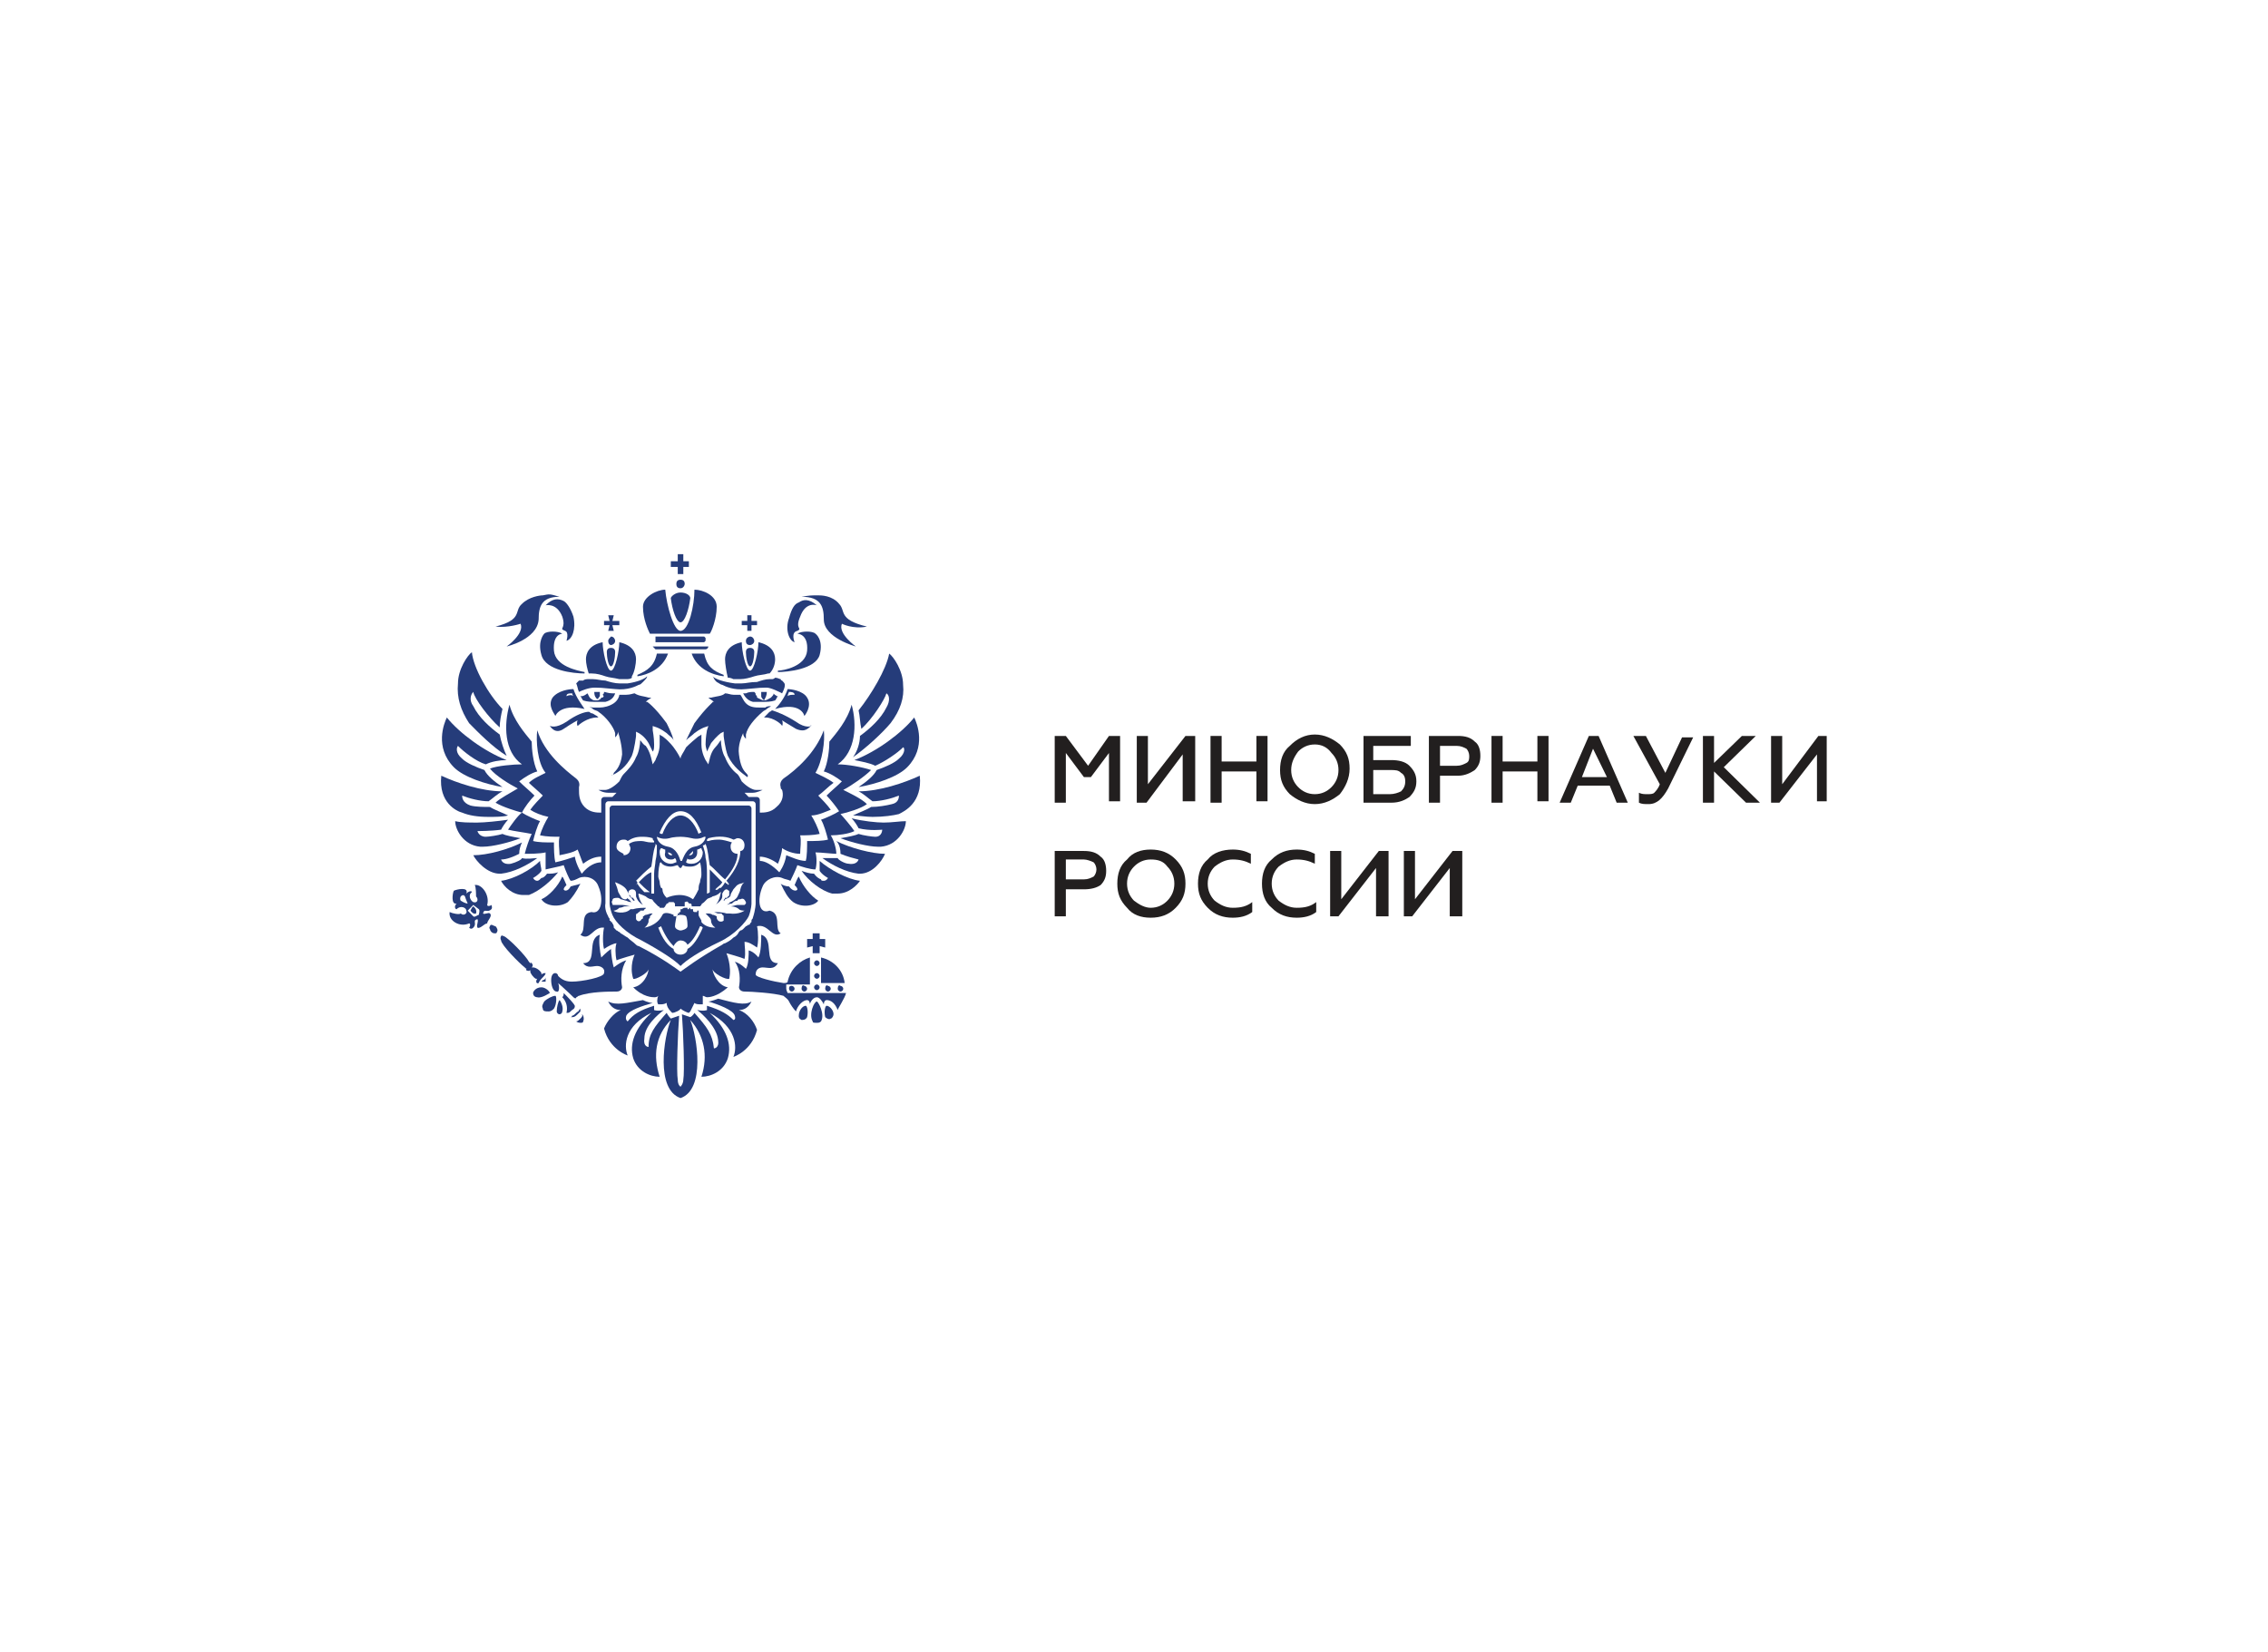 <svg width="221" height="161" viewBox="0 0 221 161" fill="none" xmlns="http://www.w3.org/2000/svg">
<rect width="221" height="161" fill="white"/>
<g clip-path="url(#clip0)">
<path d="M103.859 78.217H102.774V71.713H103.859L106.027 74.619L108.06 71.713H109.145V78.078H108.06V73.374L106.298 75.726H105.621L103.859 73.374V78.217Z" fill="#221F1F"/>
<path d="M111.72 78.217H110.771V71.713H111.855V76.418L115.515 71.713H116.464V78.078H115.244V73.512L111.72 78.217Z" fill="#221F1F"/>
<path d="M119.039 78.217H117.955V71.713H119.039V74.204H122.428V71.713H123.512V78.078H122.428V75.172H119.039V78.217Z" fill="#221F1F"/>
<path d="M130.56 77.386C129.883 77.94 129.069 78.355 128.12 78.355C127.172 78.355 126.358 77.94 125.681 77.386C125.003 76.694 124.732 76.002 124.732 75.034C124.732 74.065 125.003 73.235 125.681 72.681C126.358 71.989 127.172 71.574 128.12 71.574C129.069 71.574 129.883 71.989 130.56 72.543C131.238 73.235 131.509 73.927 131.509 74.895C131.509 75.864 131.102 76.694 130.56 77.386ZM126.494 76.694C126.901 77.109 127.443 77.386 128.12 77.386C128.798 77.386 129.34 77.109 129.747 76.694C130.154 76.279 130.425 75.726 130.425 75.034C130.425 74.342 130.154 73.788 129.747 73.373C129.34 72.82 128.798 72.543 128.12 72.543C127.443 72.543 126.901 72.82 126.494 73.235C126.087 73.788 125.816 74.342 125.816 75.034C125.816 75.726 126.087 76.279 126.494 76.694Z" fill="#221F1F"/>
<path d="M135.575 78.217H132.865V71.713H137.473V72.682H133.813V74.065H135.575C136.253 74.065 136.931 74.204 137.337 74.619C137.744 75.034 138.015 75.449 138.015 76.141C138.015 76.833 137.744 77.248 137.337 77.663C136.931 77.94 136.389 78.217 135.575 78.217ZM133.813 75.034V77.386H135.44C135.846 77.386 136.253 77.248 136.524 77.11C136.795 76.833 136.931 76.556 136.931 76.141C136.931 75.726 136.795 75.449 136.524 75.311C136.253 75.034 135.982 75.034 135.44 75.034H133.813Z" fill="#221F1F"/>
<path d="M140.319 78.217H139.235V71.713H142.081C142.759 71.713 143.301 71.851 143.708 72.266C144.115 72.543 144.25 73.097 144.25 73.65C144.25 74.204 144.115 74.619 143.708 75.034C143.301 75.311 142.759 75.588 142.081 75.588H140.319V78.217ZM140.319 72.682V74.619H141.946C142.353 74.619 142.624 74.481 142.895 74.342C143.166 74.204 143.166 73.927 143.166 73.65C143.166 73.374 143.03 73.097 142.895 72.958C142.624 72.82 142.353 72.682 141.946 72.682H140.319Z" fill="#221F1F"/>
<path d="M146.419 78.217H145.335V71.713H146.419V74.204H149.808V71.713H150.892V78.078H149.808V75.172H146.419V78.217Z" fill="#221F1F"/>
<path d="M153.06 78.217H151.976L154.822 71.713H155.771L158.618 78.217H157.533L156.856 76.556H153.738L153.06 78.217ZM155.229 72.958L154.145 75.726H156.585L155.229 72.958Z" fill="#221F1F"/>
<path d="M160.651 78.355C160.244 78.355 159.973 78.355 159.702 78.217V77.248C159.973 77.386 160.244 77.386 160.515 77.386C160.786 77.386 161.057 77.386 161.193 77.248C161.328 77.11 161.599 76.833 161.735 76.418L159.16 71.713H160.38L162.277 75.311L163.904 71.851H164.988L162.548 76.833C162.006 77.802 161.464 78.355 160.651 78.355Z" fill="#221F1F"/>
<path d="M167.021 78.217H165.937V71.713H167.021V74.342L169.732 71.713H171.087L167.97 74.757L171.494 78.217H170.139L167.021 75.172V78.217Z" fill="#221F1F"/>
<path d="M173.392 78.217H172.578V71.713H173.663V76.418L177.187 71.713H178.136V78.078H177.051V73.512L173.392 78.217Z" fill="#221F1F"/>
<path d="M103.859 89.287H102.774V82.922H105.621C106.298 82.922 106.84 83.06 107.247 83.475C107.654 83.752 107.789 84.306 107.789 84.859C107.789 85.413 107.654 85.828 107.247 86.243C106.84 86.52 106.298 86.658 105.621 86.658H103.859V89.287ZM103.859 83.752V85.689H105.621C106.027 85.689 106.298 85.551 106.569 85.413C106.705 85.274 106.84 84.998 106.84 84.721C106.84 84.444 106.705 84.167 106.569 84.029C106.298 83.891 105.892 83.752 105.621 83.752H103.859Z" fill="#221F1F"/>
<path d="M114.567 88.457C113.889 89.149 113.076 89.425 112.127 89.425C111.178 89.425 110.365 89.149 109.823 88.457C109.145 87.765 108.874 87.073 108.874 86.104C108.874 85.136 109.145 84.305 109.823 83.752C110.365 83.06 111.178 82.783 112.127 82.783C113.076 82.783 113.889 83.06 114.567 83.752C115.244 84.444 115.515 85.136 115.515 86.104C115.515 87.073 115.244 87.765 114.567 88.457ZM110.5 87.765C111.042 88.18 111.585 88.457 112.127 88.457C112.804 88.457 113.347 88.18 113.753 87.765C114.16 87.35 114.431 86.796 114.431 86.104C114.431 85.412 114.16 84.859 113.753 84.444C113.347 83.89 112.804 83.752 112.127 83.752C111.449 83.752 110.907 84.029 110.5 84.444C110.094 84.859 109.823 85.412 109.823 86.104C109.823 86.796 110.094 87.35 110.5 87.765Z" fill="#221F1F"/>
<path d="M120.124 89.425C119.175 89.425 118.362 89.149 117.684 88.457C117.006 87.765 116.735 87.073 116.735 86.104C116.735 85.136 117.006 84.305 117.684 83.752C118.226 83.06 119.175 82.783 120.124 82.783C120.801 82.783 121.344 82.922 121.886 83.198V84.167C121.344 83.89 120.801 83.752 120.124 83.752C119.446 83.752 118.904 84.029 118.362 84.444C117.955 84.859 117.684 85.412 117.684 86.104C117.684 86.796 117.955 87.35 118.362 87.765C118.904 88.18 119.446 88.457 120.124 88.457C120.937 88.457 121.479 88.319 122.021 87.903V88.872C121.479 89.287 120.801 89.425 120.124 89.425Z" fill="#221F1F"/>
<path d="M126.358 89.425C125.409 89.425 124.596 89.149 123.919 88.457C123.241 87.903 122.97 87.073 122.97 86.104C122.97 85.136 123.241 84.305 123.919 83.752C124.596 83.06 125.409 82.783 126.358 82.783C127.036 82.783 127.578 82.922 128.12 83.198V84.167C127.578 83.89 127.036 83.752 126.358 83.752C125.681 83.752 125.138 84.029 124.596 84.444C124.19 84.859 123.919 85.412 123.919 86.104C123.919 86.796 124.19 87.35 124.596 87.765C125.138 88.18 125.681 88.457 126.358 88.457C127.172 88.457 127.714 88.319 128.256 87.903V88.872C127.714 89.287 127.036 89.425 126.358 89.425Z" fill="#221F1F"/>
<path d="M130.425 89.287H129.612V82.922H130.696V87.627L134.356 82.922H135.304V89.287H134.084V84.582L130.425 89.287Z" fill="#221F1F"/>
<path d="M137.609 89.287H136.795V82.922H137.88V87.627L141.539 82.922H142.488V89.287H141.268V84.582L137.609 89.287Z" fill="#221F1F"/>
<path d="M79.596 93.577C79.461 93.577 79.325 93.716 79.325 93.854C79.325 93.992 79.461 94.131 79.596 94.131C79.732 94.131 79.867 93.992 79.867 93.854C79.867 93.716 79.732 93.577 79.596 93.577Z" fill="#253C7A"/>
<path d="M80.41 96.345C80.41 96.483 80.545 96.621 80.681 96.621C80.816 96.621 80.952 96.483 80.952 96.345C80.952 96.206 80.816 96.068 80.681 96.068C80.545 95.93 80.41 96.068 80.41 96.345Z" fill="#253C7A"/>
<path d="M79.596 95.93C79.461 95.93 79.325 96.068 79.325 96.206C79.325 96.345 79.461 96.483 79.596 96.483C79.732 96.483 79.867 96.345 79.867 96.206C79.867 96.068 79.732 95.93 79.596 95.93Z" fill="#253C7A"/>
<path d="M81.63 96.345C81.63 96.483 81.765 96.621 81.901 96.621C82.036 96.621 82.172 96.483 82.172 96.345C82.172 96.206 82.036 96.068 81.901 96.068C81.765 95.93 81.63 96.068 81.63 96.345Z" fill="#253C7A"/>
<path d="M79.19 90.948V91.502H78.648V92.332L79.19 92.194V92.886H79.868V92.194L80.41 92.332V91.502H79.868V90.948H79.19Z" fill="#253C7A"/>
<path d="M80.003 93.3V95.791H82.307C82.172 94.545 81.223 93.577 80.003 93.3Z" fill="#253C7A"/>
<path d="M79.596 94.822C79.461 94.822 79.325 94.961 79.325 95.099C79.325 95.237 79.461 95.376 79.596 95.376C79.732 95.376 79.867 95.237 79.867 95.099C79.867 94.961 79.732 94.822 79.596 94.822Z" fill="#253C7A"/>
<path d="M80.545 98.005C80.41 98.005 80.274 98.558 80.41 99.112C80.545 99.25 80.816 99.389 80.952 99.25C81.087 99.25 81.223 98.974 81.223 98.835C81.223 98.42 80.816 98.005 80.545 98.005Z" fill="#253C7A"/>
<path d="M78.512 98.005C78.241 98.005 77.835 98.42 77.835 98.974C77.835 99.112 77.835 99.25 78.106 99.389C78.241 99.389 78.512 99.389 78.648 99.112C78.783 98.558 78.648 98.005 78.512 98.005Z" fill="#253C7A"/>
<path d="M79.596 97.59C79.325 97.59 78.783 98.835 79.19 99.527C79.19 99.666 79.325 99.666 79.596 99.666C79.732 99.666 79.867 99.666 80.003 99.527C80.41 98.835 79.732 97.59 79.596 97.59Z" fill="#253C7A"/>
<path d="M76.615 96.344C76.615 96.068 76.615 95.929 76.615 95.929H78.919V95.653V93.854V93.3C77.97 93.577 77.021 94.407 76.75 95.653C76.75 95.791 76.479 95.791 76.344 95.791C75.395 95.653 73.633 95.237 73.633 94.961C73.633 94.407 74.039 94.269 74.311 94.269C74.853 94.269 75.395 94.546 75.801 93.854C74.311 93.854 75.53 91.501 74.175 91.086C74.175 91.639 74.175 92.746 73.904 93.3C73.904 93.3 73.497 92.746 72.955 92.608C72.955 93.023 72.955 93.992 72.684 94.407C72.684 94.407 72.142 93.854 71.6 93.715C72.142 94.407 72.142 95.514 72.006 96.206C72.006 96.344 72.142 96.621 72.548 96.621C73.226 96.621 75.395 96.76 76.344 97.036C76.479 97.175 76.75 97.313 76.886 97.59C77.021 97.867 77.292 98.282 77.564 98.558C77.699 98.005 78.241 97.451 78.648 97.451C78.783 97.451 78.919 97.59 78.919 97.867C78.919 97.728 79.19 97.175 79.597 97.175C79.868 97.175 80.139 97.59 80.274 97.867C80.274 97.59 80.41 97.451 80.545 97.451C80.952 97.451 81.359 97.728 81.63 98.42C81.63 98.282 82.307 97.313 82.443 96.76H76.75C76.75 96.76 76.615 96.483 76.615 96.344Z" fill="#253C7A"/>
<path d="M78.106 96.345C78.106 96.483 78.241 96.621 78.377 96.621C78.512 96.621 78.648 96.483 78.648 96.345C78.648 96.206 78.512 96.068 78.377 96.068C78.241 95.93 78.106 96.068 78.106 96.345Z" fill="#253C7A"/>
<path d="M76.885 96.345C76.885 96.484 77.021 96.622 77.157 96.622C77.292 96.622 77.428 96.484 77.428 96.345C77.428 96.207 77.292 96.068 77.157 96.068C77.021 96.068 76.885 96.068 76.885 96.345Z" fill="#253C7A"/>
<path d="M54.521 97.452C54.386 97.591 54.25 98.144 54.25 98.559C54.25 98.698 54.386 98.836 54.521 98.836C54.657 98.836 54.792 98.698 54.792 98.559C54.928 98.144 54.657 97.591 54.521 97.452Z" fill="#253C7A"/>
<path d="M56.554 99.251C56.419 99.389 56.283 99.528 56.148 99.528C56.148 99.528 56.283 99.666 56.554 99.666C56.69 99.666 56.825 99.666 56.825 99.528C56.961 99.251 56.825 98.836 56.69 98.836C56.825 98.974 56.69 99.113 56.554 99.251Z" fill="#253C7A"/>
<path d="M55.741 98.42C56.012 98.282 56.012 98.144 56.012 98.005C55.877 97.728 55.47 97.313 54.928 96.76C54.928 96.898 54.928 97.037 54.792 97.175C55.199 97.59 55.334 98.144 55.199 98.697H55.334C55.47 98.697 55.605 98.559 55.741 98.42Z" fill="#253C7A"/>
<path d="M56.554 98.559C56.554 98.421 56.554 98.282 56.554 98.282L56.419 98.421C56.419 98.559 56.283 98.559 56.147 98.697C56.012 98.836 55.876 98.974 55.741 98.974C55.741 99.112 55.605 99.112 55.605 99.112H55.741C55.876 99.112 56.012 99.112 56.283 98.836C56.419 98.697 56.554 98.559 56.554 98.559Z" fill="#253C7A"/>
<path d="M52.895 95.514L52.759 95.653C52.895 95.653 53.03 95.653 53.166 95.653C53.166 95.514 53.166 95.376 53.166 95.237C53.166 95.376 53.03 95.514 52.895 95.514Z" fill="#253C7A"/>
<path d="M54.386 95.791C54.386 95.791 55.47 96.76 55.877 97.175C56.012 97.313 56.148 97.313 56.148 97.175C56.283 97.175 56.283 97.036 56.419 97.036C57.503 96.621 59.401 96.621 60.078 96.621C60.485 96.621 60.621 96.344 60.621 96.206C60.485 95.514 60.485 94.407 61.027 93.577C60.485 93.715 59.807 94.269 59.807 94.269C59.672 93.854 59.536 92.885 59.536 92.47C59.13 92.746 58.587 93.3 58.587 93.3C58.452 92.746 58.316 91.639 58.452 91.086C57.097 91.501 58.316 93.854 56.825 93.854C57.232 94.407 57.774 94.13 58.181 94.13C58.587 94.13 58.994 94.407 58.859 94.822C58.859 95.237 56.69 95.653 55.741 95.653C55.199 95.653 54.792 95.514 54.386 95.099C54.386 94.961 54.25 94.822 54.115 94.822C53.843 94.822 53.708 95.099 53.708 95.514C53.708 95.929 53.843 96.621 54.25 96.621C54.521 96.76 54.521 96.068 54.386 95.791Z" fill="#253C7A"/>
<path d="M52.217 95.376H52.353C52.217 95.514 52.217 95.791 52.353 95.791C52.488 95.93 52.488 95.653 52.759 95.376C53.03 95.099 53.166 94.961 53.166 94.823C53.03 94.823 52.895 94.823 52.759 94.961V94.823C52.624 94.546 52.217 94.269 51.946 94.269C51.946 94.269 51.946 94.269 51.81 94.269C51.946 94.131 51.946 93.992 51.81 93.854C51.675 93.716 51.675 93.854 51.675 93.992C51.675 93.854 51.675 93.854 51.539 93.715C51.268 93.162 49.506 91.363 49.1 91.225C48.829 91.086 48.829 91.225 48.829 91.225C48.829 91.225 48.693 91.363 48.829 91.64C48.829 92.055 50.591 93.854 51.133 94.269C51.268 94.407 51.268 94.407 51.404 94.407C51.268 94.407 51.268 94.407 51.268 94.546C51.404 94.546 51.404 94.684 51.675 94.546C51.675 94.546 51.675 94.546 51.675 94.684C51.675 94.823 51.946 95.238 52.217 95.376Z" fill="#253C7A"/>
<path d="M53.572 96.76C53.572 96.621 53.166 96.206 52.759 96.206C52.217 96.206 51.946 96.621 51.946 96.76C51.946 97.175 52.352 97.175 52.352 97.175C52.759 97.313 53.572 96.76 53.572 96.76Z" fill="#253C7A"/>
<path d="M53.03 97.59C52.895 97.866 52.759 98.005 52.895 98.282C52.895 98.558 53.166 98.558 53.437 98.558C53.708 98.558 53.843 98.42 53.979 98.282C54.25 97.866 54.25 97.036 54.114 97.036C53.843 97.036 53.301 97.313 53.03 97.59Z" fill="#253C7A"/>
<path d="M47.744 89.011C47.608 88.873 47.202 89.149 47.066 89.011C47.202 88.457 47.473 89.011 47.88 88.596C48.015 88.457 47.88 88.181 47.88 88.181C47.744 88.319 47.473 88.319 47.473 88.181C47.744 87.212 46.931 86.105 46.253 86.243C46.389 86.382 46.389 87.212 46.389 87.35C46.66 87.627 46.524 88.042 46.117 87.904C45.846 87.765 45.575 87.212 45.982 86.935C45.982 86.797 45.711 86.797 45.44 87.073C45.711 86.382 44.491 86.658 44.22 86.797C44.084 87.073 43.949 88.181 44.491 88.042C44.22 88.319 44.355 88.596 44.491 88.596C44.898 88.181 45.44 88.457 45.44 88.734C45.575 89.011 45.169 89.288 44.898 89.011C44.762 89.149 44.084 89.011 43.813 88.873C43.678 89.703 44.762 90.395 45.711 89.98C45.846 89.98 45.846 90.256 45.711 90.395C45.846 90.533 45.982 90.533 46.117 90.395C46.524 89.98 45.982 89.703 46.524 89.564C46.66 89.841 46.389 90.118 46.524 90.395C46.795 90.533 47.202 89.98 47.473 89.98C47.473 89.703 48.015 89.288 47.744 89.011ZM44.898 87.765C44.898 87.765 44.762 87.627 44.898 87.35C45.169 87.073 45.304 87.35 45.304 87.35C45.304 87.35 45.44 87.765 45.575 88.042C45.304 88.042 44.898 87.765 44.898 87.765ZM46.66 89.149C46.524 89.149 46.253 89.426 46.117 89.288L45.575 88.734L45.846 88.457L46.117 88.181L46.66 88.596C46.795 88.734 46.66 89.011 46.66 89.149Z" fill="#253C7A"/>
<path d="M47.879 90.117C47.879 90.117 47.744 90.117 47.744 90.256C47.744 90.256 47.608 90.394 47.744 90.532C47.744 90.671 47.879 90.809 47.879 90.809C48.015 90.948 48.151 90.948 48.286 90.948C48.286 90.948 48.422 90.948 48.422 90.809C48.557 90.671 48.422 90.394 48.286 90.256C48.151 90.256 48.015 90.117 47.879 90.117Z" fill="#253C7A"/>
<path d="M46.117 88.318L45.982 88.457L45.846 88.734C45.846 88.734 46.117 89.149 46.388 89.01C46.524 88.595 46.117 88.318 46.117 88.318Z" fill="#253C7A"/>
<path d="M77.699 86.657C77.699 86.796 77.292 86.934 76.885 86.381C76.614 86.381 76.208 86.242 76.072 86.104C76.479 86.934 76.75 87.488 77.292 87.903C78.105 88.457 79.325 88.318 79.732 87.765C79.054 87.349 78.241 86.381 77.834 85.412C77.699 85.55 77.563 85.966 77.428 86.242C77.563 86.381 77.699 86.519 77.699 86.657Z" fill="#253C7A"/>
<path d="M85.289 74.619C86.238 74.204 87.458 73.374 88 72.82C88.136 72.82 88.271 73.374 87.594 73.927C87.187 74.342 86.238 74.757 85.425 75.034C85.154 75.588 84.476 76.141 83.663 76.695C85.289 76.418 87.458 75.726 88.407 74.757C90.304 72.82 89.356 70.468 89.084 69.914C87.865 71.436 85.425 73.235 83.256 74.066C83.934 74.204 84.747 74.342 85.289 74.619Z" fill="#253C7A"/>
<path d="M83.934 71.021C85.018 70.052 86.238 68.115 86.373 67.561C86.644 67.7 86.78 68.253 86.373 68.945C85.831 70.052 84.747 71.021 83.798 71.713C83.798 72.404 83.527 73.235 83.12 73.788C84.476 72.82 85.967 71.436 86.78 70.467C87.729 69.222 88.135 67.976 88 66.731C88 65.347 87.051 63.963 86.644 63.687C86.373 65.209 84.882 67.7 83.662 69.222C83.798 69.775 83.798 70.467 83.934 71.021Z" fill="#253C7A"/>
<path d="M82.985 79.739C83.256 80.016 83.527 80.431 83.663 80.708C84.747 80.985 85.967 80.846 85.967 80.846C85.967 80.846 85.967 81.538 85.289 81.538C85.018 81.538 84.069 81.4 83.663 81.261C83.392 81.4 82.714 81.538 81.901 81.677C82.985 82.092 84.612 82.507 85.56 82.507C85.696 82.507 85.696 82.507 85.831 82.507C87.458 82.368 88.271 80.846 88.271 80.016C87.729 80.016 86.916 80.154 86.102 80.154C85.425 80.154 84.069 80.016 82.985 79.739Z" fill="#253C7A"/>
<path d="M89.626 75.588C88.135 76.28 85.696 77.11 83.662 77.11C84.205 77.387 84.611 77.802 85.018 78.079C85.831 78.079 86.915 77.802 87.593 77.525C87.593 77.664 87.593 78.217 86.915 78.356C86.373 78.494 85.56 78.632 84.882 78.632C84.476 78.909 83.662 79.186 83.12 79.463C83.662 79.463 84.34 79.601 85.018 79.601C86.102 79.601 87.051 79.463 87.593 79.324C88.135 79.047 89.897 78.217 89.626 75.588Z" fill="#253C7A"/>
<path d="M81.9 83.199C82.578 83.475 83.12 83.614 83.662 83.752C83.662 83.752 83.527 84.306 82.714 84.167C82.307 84.167 81.629 83.752 81.629 83.614C81.223 83.614 80.545 83.614 80.138 83.614C81.087 84.306 82.443 84.998 83.662 85.136H83.798C85.018 85.136 85.967 83.891 86.238 83.199C85.018 83.199 82.849 82.645 81.494 81.953C81.765 82.23 81.9 82.645 81.9 83.199Z" fill="#253C7A"/>
<path d="M79.868 84.859C80.139 85.274 80.681 85.551 80.681 85.551C80.681 85.551 80.545 85.828 80.274 85.828C80.139 85.828 80.003 85.828 80.003 85.69C79.596 85.551 79.325 85.136 79.325 85.136C78.919 85.136 78.512 84.998 78.106 84.859C78.783 85.828 80.003 86.797 81.087 87.073C81.223 87.073 81.494 87.073 81.63 87.073C82.714 87.073 83.527 86.243 83.798 85.828C82.578 85.69 80.816 84.721 79.868 83.891C79.868 84.167 79.868 84.582 79.868 84.859Z" fill="#253C7A"/>
<path d="M72.006 98.421C72.548 98.421 72.955 98.144 73.226 97.59C72.548 98.005 71.6 97.729 69.973 97.314C69.973 97.314 69.295 97.59 69.024 97.59C69.973 97.867 71.464 98.421 71.6 98.974C71.735 99.389 71.464 99.389 71.464 99.389C70.922 98.836 70.244 98.421 68.889 98.005C68.889 98.282 68.889 98.421 68.889 98.421C68.889 98.421 68.618 98.559 67.94 98.421C68.482 98.836 69.838 100.081 69.973 101.327C70.109 102.157 69.567 102.157 69.567 102.157C69.431 100.773 68.889 100.081 67.669 98.697C67.669 98.697 67.533 98.974 67.262 99.112C67.262 99.112 66.856 98.974 66.449 98.836C66.585 100.496 66.72 104.509 66.585 105.201C66.585 105.616 66.314 105.893 66.314 105.893C66.314 105.893 66.042 105.755 66.042 105.201C65.907 104.509 66.042 100.635 66.178 98.974C65.771 99.112 65.365 99.251 65.365 99.251C65.094 98.974 64.958 98.697 64.958 98.697C63.738 100.081 63.196 100.773 63.196 102.018C63.196 102.018 62.654 102.018 62.789 101.188C62.789 99.943 64.145 98.836 64.687 98.421C64.009 98.559 63.738 98.421 63.738 98.421C63.738 98.421 63.738 98.282 63.738 98.005C62.383 98.421 61.705 98.836 61.163 99.528C61.163 99.528 60.892 99.389 61.027 98.974C61.298 98.421 62.654 98.005 63.603 97.729C63.196 97.729 62.654 97.452 62.654 97.452C61.027 97.729 60.078 98.005 59.265 97.59C59.536 98.144 59.943 98.421 60.485 98.421C59.807 98.697 59.13 99.528 58.859 100.219C59.401 102.295 61.163 102.849 61.163 102.849C60.756 101.88 60.892 99.943 63.467 98.697C61.841 100.219 61.298 101.742 61.705 103.125C62.112 104.371 63.331 104.924 64.28 104.924C63.603 102.849 63.874 100.911 65.365 99.389C64.687 101.05 63.874 106.17 66.314 107C68.753 106.17 67.94 101.05 67.262 99.389C68.618 100.911 69.024 102.849 68.347 104.924C69.295 104.924 70.515 104.371 70.922 103.125C71.329 101.742 70.786 100.219 69.16 98.697C71.735 100.081 71.871 102.018 71.464 102.987C71.464 102.987 73.226 102.434 73.768 100.358C73.497 99.528 72.82 98.697 72.006 98.421Z" fill="#253C7A"/>
<path d="M55.334 87.903C55.741 87.488 56.148 86.934 56.554 86.104C56.283 86.242 56.012 86.242 55.605 86.381C55.334 86.934 54.928 86.796 54.928 86.657C54.928 86.519 55.063 86.381 55.199 86.242C55.063 85.966 54.928 85.55 54.792 85.412C54.386 86.381 53.437 87.349 52.759 87.626C53.166 88.318 54.521 88.457 55.334 87.903Z" fill="#253C7A"/>
<path d="M48.964 76.695C48.151 76.141 47.473 75.588 47.202 75.034C46.389 74.757 45.44 74.342 45.033 73.927C44.356 73.374 44.491 72.82 44.627 72.682C45.169 73.235 46.389 74.204 47.338 74.481C47.88 74.204 48.693 74.066 49.371 74.066C47.202 73.235 44.762 71.436 43.542 69.914C43.271 70.468 42.322 72.82 44.22 74.757C45.169 75.726 47.338 76.418 48.964 76.695Z" fill="#253C7A"/>
<path d="M49.37 73.65C49.099 73.096 48.828 72.266 48.693 71.574C47.744 70.882 46.66 69.913 46.117 68.806C45.711 68.253 45.846 67.699 46.117 67.422C46.253 68.114 47.608 69.913 48.693 70.882C48.693 70.329 48.828 69.637 48.964 69.083C47.608 67.699 46.117 65.07 45.982 63.548C45.575 63.825 44.627 65.208 44.627 66.592C44.491 67.976 44.898 69.222 45.711 70.467C46.524 71.297 48.015 72.819 49.37 73.65Z" fill="#253C7A"/>
<path d="M48.828 80.846C48.964 80.569 49.235 80.154 49.506 79.877C48.557 80.015 47.202 80.154 46.524 80.154C45.711 80.154 44.898 80.154 44.355 80.015C44.355 80.846 45.169 82.368 46.795 82.506C46.931 82.506 46.931 82.506 47.066 82.506C48.015 82.506 49.642 82.091 50.726 81.676C49.913 81.537 49.235 81.399 48.964 81.261C48.557 81.399 47.608 81.537 47.337 81.537C46.66 81.537 46.524 80.984 46.524 80.984C46.524 80.984 47.88 80.984 48.828 80.846Z" fill="#253C7A"/>
<path d="M45.033 79.186C45.711 79.463 46.524 79.601 47.608 79.601C48.286 79.601 48.964 79.601 49.506 79.463C48.964 79.186 48.15 78.909 47.744 78.632C47.202 78.632 46.388 78.632 45.846 78.494C45.033 78.217 45.033 77.664 45.033 77.525C45.711 77.802 46.795 78.079 47.608 78.079C48.015 77.802 48.422 77.387 48.964 77.11C46.931 77.11 44.491 76.28 43 75.588C42.729 78.217 44.491 79.047 45.033 79.186Z" fill="#253C7A"/>
<path d="M48.693 85.136H48.828C50.048 84.998 51.404 84.306 52.353 83.614C52.081 83.614 51.268 83.752 50.862 83.614C50.862 83.752 50.319 84.029 49.777 84.168C48.964 84.306 48.828 83.752 48.828 83.752C49.371 83.752 50.048 83.476 50.591 83.199C50.591 82.784 50.726 82.369 50.862 82.092C49.506 82.784 47.473 83.337 46.118 83.337C46.389 83.891 47.473 85.136 48.693 85.136Z" fill="#253C7A"/>
<path d="M50.997 87.212C51.133 87.212 51.404 87.212 51.539 87.212C52.623 86.797 53.708 85.828 54.386 84.998C53.979 85.136 53.708 85.136 53.301 85.136C53.301 85.136 53.03 85.551 52.759 85.551C52.624 85.69 52.488 85.828 52.352 85.828C52.081 85.828 51.946 85.551 51.946 85.551C51.946 85.551 52.488 85.274 52.759 84.859C52.759 84.582 52.623 84.167 52.623 83.891C51.81 84.721 50.048 85.69 48.828 85.828C49.099 86.382 49.913 87.212 50.997 87.212Z" fill="#253C7A"/>
<path d="M65.907 56.906C65.907 57.183 66.042 57.322 66.313 57.322C66.584 57.322 66.72 57.045 66.72 56.906C66.72 56.63 66.584 56.491 66.313 56.491C66.042 56.491 65.907 56.63 65.907 56.906Z" fill="#253C7A"/>
<path d="M66.042 55.937H66.584V55.245H67.126V54.692H66.584V54H66.042V54.692H65.365V55.245H66.042V55.937Z" fill="#253C7A"/>
<path d="M63.873 63.272C63.873 63.272 64.009 63.272 64.144 63.272H68.482C68.617 63.272 68.617 63.272 68.753 63.272C68.888 63.272 69.024 63.133 69.024 62.995H63.602C63.738 63.133 63.738 63.133 63.873 63.272Z" fill="#253C7A"/>
<path d="M68.618 62.58L68.753 62.441V62.165L68.618 62.026H63.873V62.165V62.441V62.58H68.618Z" fill="#253C7A"/>
<path d="M69.16 61.75C69.295 61.611 69.838 60.366 69.838 59.12C69.838 58.014 68.482 57.46 67.669 57.46C67.669 58.982 67.127 61.473 66.313 61.473C65.636 61.473 64.958 58.982 64.823 57.46C64.009 57.46 62.654 58.152 62.654 59.12C62.654 60.366 63.196 61.473 63.331 61.75H69.16Z" fill="#253C7A"/>
<path d="M66.313 60.642C66.72 60.642 67.127 59.397 67.262 58.29C67.262 58.013 66.856 57.736 66.313 57.736C65.771 57.736 65.365 58.151 65.365 58.29C65.5 59.397 65.907 60.642 66.313 60.642Z" fill="#253C7A"/>
<path d="M73.226 78.77C73.226 78.632 73.09 78.493 72.955 78.493H59.672C59.536 78.493 59.401 78.632 59.401 78.77V88.041C59.401 88.041 59.401 88.457 59.672 89.148C59.943 89.84 61.027 90.948 62.518 91.639C64.551 92.746 65.771 93.577 66.313 94.13C66.856 93.577 68.075 92.746 70.109 91.778C71.599 91.086 72.684 89.84 72.955 89.287C73.226 88.595 73.226 88.041 73.226 88.041V78.77ZM68.753 82.23C69.024 82.921 69.024 83.613 69.16 84.305C69.702 84.72 70.109 85.274 70.651 85.689C71.464 84.72 71.871 83.89 71.871 83.198C71.464 83.198 71.193 82.921 71.193 82.506C71.193 82.368 71.193 82.23 71.328 82.091C70.922 81.953 70.379 81.814 70.109 81.814C69.837 81.814 69.431 81.814 69.024 81.953H68.889V81.814L69.024 81.676C70.109 81.399 70.922 81.538 71.464 81.814C71.599 81.814 71.735 81.676 71.871 81.676C72.277 81.676 72.548 81.953 72.548 82.368C72.548 82.645 72.413 82.921 72.142 82.921C72.142 83.752 71.735 84.72 70.786 85.827L70.922 85.966C70.922 85.966 70.922 86.104 71.057 86.104L70.922 86.243C70.922 86.243 70.922 86.104 70.786 86.104L70.651 85.966C70.515 86.243 70.379 86.381 70.244 86.519H70.109C69.973 86.658 69.837 86.796 69.702 86.658C69.973 86.381 70.244 86.243 70.379 85.966C69.973 85.551 69.566 85.135 69.16 84.72C69.16 85.135 69.16 85.551 69.16 85.827C69.16 86.104 69.16 86.519 69.16 86.934C69.16 86.934 69.024 87.073 68.889 87.073V86.934C68.889 86.519 68.889 86.104 68.889 85.689C68.889 85.551 68.889 85.412 68.889 85.274V85.135C68.889 84.859 68.889 84.028 68.753 83.613C68.753 83.198 68.618 82.783 68.482 82.368C68.618 82.368 68.618 82.368 68.753 82.23ZM64.28 81.122C64.822 79.877 65.5 79.047 66.313 79.047C67.126 79.047 67.804 79.739 68.346 81.122C68.346 81.122 68.211 81.122 68.075 81.261C67.669 80.154 66.991 79.462 66.313 79.462C65.636 79.462 64.958 80.154 64.551 81.261C64.416 81.261 64.28 81.261 64.28 81.122ZM64.009 81.538C64.28 81.676 64.687 81.814 65.229 81.676C65.636 81.538 66.313 81.538 66.313 81.538C66.313 81.538 66.856 81.538 67.398 81.676C67.94 81.814 68.346 81.676 68.618 81.538H68.753C68.753 81.814 68.482 82.368 67.669 82.506C66.856 82.645 66.584 83.613 66.449 83.89H66.313C66.178 83.475 65.907 82.645 65.093 82.506C64.28 82.368 64.009 81.814 64.009 81.538ZM65.365 83.752C65.5 83.752 65.636 83.752 65.771 83.613C65.907 83.752 65.907 83.89 65.907 84.028C65.771 84.028 65.636 84.167 65.365 84.167C64.822 84.167 64.28 83.752 64.28 83.06C64.28 82.921 64.28 82.783 64.416 82.645C64.551 82.645 64.687 82.783 64.822 82.783C64.822 82.921 64.822 82.921 64.822 83.06C64.687 83.475 64.958 83.752 65.365 83.752ZM65.093 83.06C65.093 83.06 65.093 82.921 65.093 83.06C65.229 83.06 65.5 83.198 65.5 83.337H65.365C65.229 83.337 65.093 83.198 65.093 83.06ZM65.365 84.444C65.636 84.444 65.907 84.305 66.042 84.305C66.042 84.305 66.178 84.582 66.313 84.582C66.449 84.582 66.449 84.305 66.584 84.305C66.72 84.444 66.991 84.444 67.262 84.444C67.669 84.444 67.94 84.305 68.211 84.028C68.346 84.444 68.346 84.997 68.346 85.274C68.346 85.551 68.211 85.689 68.211 85.966C68.075 86.243 68.075 86.519 68.075 86.519C68.075 86.519 68.075 86.519 68.075 86.658C67.94 86.934 67.804 87.211 67.533 87.626C67.126 87.35 66.72 87.211 66.178 87.211C65.771 87.211 65.229 87.35 64.958 87.488C64.687 87.211 64.551 86.934 64.551 86.658C64.551 86.519 64.416 86.519 64.416 86.519C64.416 86.519 64.28 86.243 64.28 85.966C64.28 85.827 64.145 85.551 64.145 85.412C64.145 85.274 64.145 84.72 64.28 84.167C64.28 84.167 64.28 84.028 64.416 84.028C64.551 84.305 64.958 84.444 65.365 84.444ZM67.262 83.752C67.669 83.752 67.94 83.475 67.94 83.06C67.94 82.921 67.94 82.921 67.94 82.783C68.075 82.783 68.211 82.645 68.346 82.645C68.346 82.783 68.482 82.921 68.482 83.06C68.482 83.613 68.075 84.167 67.398 84.167C67.262 84.167 66.991 84.167 66.856 84.028C66.856 83.89 66.991 83.752 66.991 83.613C66.991 83.752 67.126 83.752 67.262 83.752ZM67.126 83.337C67.262 83.198 67.398 83.06 67.533 82.921V83.06C67.533 83.198 67.398 83.337 67.262 83.337C67.126 83.337 67.126 83.337 67.126 83.337ZM60.756 81.814C60.892 81.814 61.027 81.814 61.163 81.953C61.569 81.676 61.976 81.538 62.518 81.538C62.789 81.538 63.196 81.538 63.602 81.676C63.602 81.814 63.602 81.814 63.738 81.953V82.091H63.602H63.467C63.06 82.091 62.789 81.953 62.518 81.953C62.111 81.953 61.705 81.953 61.298 82.23C61.298 82.368 61.434 82.506 61.434 82.645C61.434 83.06 61.163 83.337 60.756 83.337C60.756 84.028 61.163 84.859 61.976 85.827C62.383 85.412 62.925 84.859 63.467 84.444C63.602 83.752 63.602 83.06 63.873 82.368V82.23L64.009 82.368C64.009 82.921 64.009 83.337 63.873 83.89C63.873 84.167 63.738 84.72 63.738 85.135C63.738 85.412 63.738 85.689 63.738 85.966C63.738 86.243 63.738 86.658 63.738 87.073C63.602 87.073 63.602 87.073 63.467 87.073C63.467 86.796 63.467 86.381 63.467 86.104C63.467 85.689 63.467 85.274 63.467 84.997C63.06 85.135 62.654 85.551 62.247 85.966C62.518 86.243 62.925 86.658 63.331 86.934H63.196C63.06 86.934 62.925 86.934 62.789 86.934C62.518 86.658 62.247 86.381 62.111 86.104L61.976 86.243C61.976 86.243 61.84 86.243 61.84 86.381C61.976 86.243 62.111 86.104 62.111 85.966C61.163 84.859 60.756 83.89 60.756 83.198C60.214 82.921 60.078 82.783 60.078 82.506C60.078 82.091 60.349 81.814 60.756 81.814ZM68.482 90.394C68.075 91.363 67.533 92.193 66.991 92.47C66.991 92.746 66.72 93.023 66.313 93.023C65.907 93.023 65.636 92.746 65.636 92.47C65.093 92.193 64.551 91.501 64.145 90.394L64.416 90.256C64.822 91.224 65.229 91.778 65.636 92.193C65.771 91.916 66.042 91.639 66.313 91.639C66.584 91.639 66.856 91.778 66.991 92.055C67.398 91.778 67.804 91.224 68.211 90.256C68.346 90.256 68.346 90.256 68.482 90.394ZM65.771 90.256C65.771 89.979 65.907 89.425 65.907 89.287C66.042 89.148 66.178 89.148 66.313 89.148C66.449 89.148 66.72 89.148 66.856 89.287C66.991 89.564 66.991 90.117 66.991 90.256C66.991 90.532 66.449 90.671 66.313 90.671C66.178 90.671 65.771 90.532 65.771 90.256ZM72.684 88.041L72.548 88.18C72.548 88.18 72.413 88.18 72.277 88.18C72.142 88.18 72.006 88.18 72.006 88.18C72.006 88.18 72.006 88.18 71.871 88.18C71.735 88.18 71.328 88.318 71.193 88.318C71.193 88.318 71.735 88.318 72.006 88.595C72.142 88.733 72.413 88.733 72.548 88.733C72.548 88.733 72.006 89.148 71.057 89.01H70.786C70.379 88.872 69.837 88.872 69.431 88.872H69.566C69.702 88.872 69.837 89.01 69.973 89.01C69.973 89.01 69.973 89.01 70.109 89.01H70.244C70.244 89.01 70.379 89.01 70.379 89.148C70.515 89.148 70.515 89.287 70.515 89.287V89.425C70.515 89.564 70.515 89.564 70.515 89.702C70.379 89.84 70.109 89.84 69.973 89.702C69.973 89.702 69.837 89.564 69.837 89.425C69.837 89.425 69.837 89.425 69.837 89.287C69.566 89.148 69.566 89.148 69.431 89.148C69.295 89.01 69.024 89.01 68.889 89.01H68.753C68.889 89.148 69.024 89.287 69.16 89.425C69.295 89.564 69.295 89.702 69.295 89.84C69.431 90.256 69.566 90.256 69.702 90.394C69.566 90.394 68.753 90.394 68.346 89.84C68.346 89.84 68.346 89.84 68.346 89.702C68.211 89.425 68.075 89.287 68.075 89.148C68.075 89.01 68.075 88.872 68.075 88.733C67.94 88.733 67.94 88.733 67.94 88.733C67.94 88.733 67.94 88.733 67.94 88.872C67.94 88.872 67.94 88.872 67.804 88.872H67.669C67.669 88.872 67.533 88.872 67.533 88.733C67.533 88.733 67.533 88.733 67.533 88.595C67.533 88.595 67.533 88.595 67.398 88.595H67.262V88.457C67.262 88.457 67.126 88.457 67.126 88.595H66.991C66.991 88.595 66.991 88.595 66.991 88.457C66.856 88.457 66.856 88.457 66.72 88.457C66.72 88.457 66.584 88.457 66.449 88.595H66.313C66.313 88.595 66.313 88.595 66.313 88.733V88.872H66.178V89.01H66.042C66.042 89.01 66.042 89.01 66.042 89.148C66.042 89.148 66.042 89.287 65.907 89.287H65.771C65.771 89.287 65.771 89.287 65.636 89.287C65.636 89.287 65.636 89.287 65.636 89.148C64.687 88.733 64.551 89.148 64.551 89.148C64.009 90.256 62.789 90.394 62.789 90.394C62.789 90.394 63.06 90.256 63.196 89.84C63.196 89.564 63.196 89.564 63.331 89.425C63.331 89.425 63.331 89.425 63.331 89.287C63.467 89.148 63.467 89.148 63.602 89.01H63.467C63.331 89.01 63.06 89.148 62.925 89.148C62.789 89.148 62.789 89.287 62.654 89.287C62.654 89.287 62.654 89.287 62.654 89.425C62.654 89.425 62.654 89.564 62.518 89.564C62.383 89.84 62.111 89.84 61.976 89.564C61.976 89.564 61.976 89.564 61.976 89.425C61.976 89.287 61.976 89.287 61.976 89.148C61.976 89.148 61.976 89.01 62.111 89.01L62.247 88.872C62.247 88.872 62.383 88.872 62.383 88.733H62.518C62.518 88.733 62.518 88.733 62.654 88.733C62.654 88.733 62.789 88.733 62.789 88.595C62.789 88.595 62.925 88.595 62.925 88.457C62.925 88.457 62.925 88.457 63.06 88.457C62.654 88.457 62.111 88.457 61.705 88.595C61.569 88.595 61.569 88.595 61.434 88.595C60.892 89.148 59.807 88.872 59.807 88.733C59.807 88.733 60.078 88.733 60.349 88.457C60.62 88.457 60.756 88.318 60.892 88.318C61.027 88.318 61.298 88.318 61.434 88.318C61.298 88.318 60.892 88.18 60.62 88.18C60.62 88.18 60.62 88.18 60.485 88.18C60.349 88.18 60.214 88.18 60.078 88.18C59.943 88.18 59.943 88.18 59.807 88.18C59.672 88.18 59.672 88.18 59.672 88.041C59.672 88.041 59.536 87.903 59.672 87.765C59.672 87.488 59.943 87.488 60.214 87.488C60.349 87.488 60.485 87.626 60.485 87.626C60.62 87.626 60.892 87.765 61.027 87.765C61.298 87.903 61.434 87.903 61.569 87.903C61.569 87.903 61.434 87.903 61.434 87.765C61.434 87.765 61.298 87.765 61.298 87.626C61.298 87.626 61.163 87.626 61.163 87.488C61.027 87.765 60.62 87.626 60.485 87.35C60.349 87.073 60.214 86.934 60.214 86.796C60.078 86.243 59.943 86.104 59.943 85.966C59.943 85.966 60.756 86.243 61.027 86.658C61.163 86.934 61.298 87.073 61.298 87.211C61.298 87.35 61.569 87.488 61.705 87.765H61.84C61.84 87.626 61.705 87.626 61.705 87.488C61.705 87.488 61.705 87.488 61.569 87.488C61.569 87.488 61.569 87.488 61.434 87.35C61.434 87.35 61.434 87.211 61.298 87.211C61.298 87.073 61.163 86.934 61.298 86.796C61.298 86.796 61.434 86.658 61.569 86.658C61.84 86.658 61.976 86.796 61.976 87.073V87.211V87.35C62.111 87.765 62.383 88.041 62.654 88.18C62.383 87.903 62.111 87.073 62.247 87.073C62.247 87.073 62.654 87.211 62.925 87.35C63.06 87.488 63.331 87.626 63.467 87.626C63.602 87.626 63.602 87.765 63.738 87.903C63.873 88.041 63.873 88.041 64.009 88.18L64.145 88.318C64.145 88.318 64.28 88.318 64.28 88.457C64.416 88.457 64.551 88.457 64.551 88.457H64.687L64.822 88.318C64.822 88.18 64.958 88.18 64.958 88.041C64.958 88.041 64.958 88.041 65.093 88.041C65.093 88.041 65.093 87.903 65.229 87.903C65.365 87.903 65.5 87.903 65.636 87.903L65.771 88.041C65.771 88.041 65.771 88.041 65.771 88.18V88.318C65.907 88.318 65.907 88.318 66.042 88.318H66.178H66.313H66.449H66.584C66.584 88.318 66.584 88.318 66.72 88.318V88.18V88.041C66.72 88.041 66.72 88.041 66.72 87.903C66.856 87.903 66.991 87.765 66.991 87.903C66.991 87.903 67.126 87.903 67.126 88.041H67.262C67.398 88.041 67.398 88.18 67.398 88.318C67.398 88.318 67.398 88.318 67.533 88.318C67.533 88.318 67.804 88.318 67.94 88.318H68.211C68.211 88.318 68.211 88.318 68.346 88.18C68.346 88.041 68.482 88.041 68.618 87.903C68.753 87.765 68.753 87.765 68.889 87.626C69.024 87.488 69.295 87.488 69.431 87.35C70.109 87.211 70.244 86.796 70.244 86.934C70.244 86.934 70.109 87.903 69.702 88.18C70.109 87.903 70.379 87.626 70.379 87.35V87.211V87.073C70.515 86.796 70.651 86.658 70.786 86.658C70.922 86.658 70.922 86.796 71.057 86.796C71.057 86.934 71.057 87.073 71.057 87.211C71.057 87.211 71.057 87.35 70.922 87.35C70.922 87.35 70.922 87.488 70.786 87.488C70.786 87.488 70.786 87.488 70.651 87.488C70.651 87.626 70.515 87.626 70.515 87.765C70.515 87.765 70.651 87.765 70.651 87.626C71.057 87.488 71.193 87.35 71.193 87.211C71.193 87.073 71.328 86.934 71.464 86.658C71.735 86.381 71.735 86.243 72.142 86.104C72.277 86.104 72.548 85.966 72.548 85.966C72.548 85.966 72.277 86.104 72.142 86.658C72.142 86.796 72.006 87.073 71.871 87.35C71.735 87.626 71.464 87.765 71.193 87.903C71.193 87.903 71.057 87.903 71.057 88.041C70.922 88.041 70.922 88.18 70.786 88.18C70.922 88.18 71.057 88.041 71.328 88.041C71.464 87.903 71.599 87.765 71.871 87.765C71.871 87.626 72.006 87.626 72.142 87.626C72.413 87.488 72.548 87.626 72.684 87.903V88.041Z" fill="#253C7A"/>
<path d="M82.172 76.971C82.985 76.556 84.341 75.587 84.883 75.034C84.069 74.757 82.579 74.48 81.63 74.48C83.392 73.234 83.527 70.605 82.985 68.668C82.579 70.19 81.494 71.436 80.816 72.266C80.816 72.958 80.681 74.342 80.274 75.172C80.816 75.31 81.494 75.725 82.036 76.141C81.63 76.556 80.952 77.109 80.545 77.524C80.952 77.939 81.494 78.631 81.765 79.047C81.359 79.323 80.41 79.739 80.003 79.877C80.274 80.292 80.545 81.261 80.681 81.814C80.139 81.953 79.461 81.953 78.648 81.953C78.648 82.506 78.648 83.475 78.512 83.89C77.835 83.89 77.021 83.475 76.615 83.336C76.479 84.305 75.937 84.997 75.937 84.997C75.259 84.305 74.582 83.89 74.039 83.89V83.475C74.582 83.475 75.259 83.751 75.801 84.167C75.937 83.89 76.208 83.06 76.208 82.644C76.615 82.921 77.292 83.198 77.97 83.198C77.97 82.644 78.106 81.953 77.97 81.399C78.512 81.399 79.19 81.399 79.868 81.261C79.732 80.707 79.326 79.877 79.054 79.462C79.732 79.462 80.545 79.047 80.952 78.908C80.681 78.493 80.003 77.801 79.732 77.524C80.139 77.248 80.816 76.556 81.223 76.279C80.681 75.864 80.003 75.587 79.461 75.31C80.139 74.203 80.41 72.127 80.274 71.159C79.461 73.373 77.563 75.034 76.344 75.864L76.208 76.002C76.208 76.002 75.937 76.279 76.073 76.694C76.073 76.832 76.073 76.832 76.208 76.971C76.344 77.386 76.344 78.078 75.666 78.631C75.124 79.185 74.446 79.185 74.039 79.185V77.939C74.039 77.801 73.904 77.663 73.768 77.663H72.955L72.548 77.248C72.548 77.248 72.955 77.248 73.362 77.248C73.768 77.248 74.31 76.971 74.31 76.971C74.31 76.971 73.768 76.971 73.633 76.971C73.362 76.971 72.819 76.694 72.277 76.141C72.142 75.864 72.006 75.587 71.871 75.449C71.329 75.034 70.922 74.48 70.651 73.788C70.38 73.373 70.244 72.543 70.244 72.127C70.109 72.266 69.973 72.543 69.702 72.819C69.295 73.234 69.16 73.927 69.16 73.927L69.024 74.48L68.753 74.065C68.753 74.065 68.347 73.373 68.347 72.543C68.347 72.127 68.347 71.851 68.347 71.574C68.211 71.712 68.076 71.712 67.94 71.851C67.262 72.404 66.856 72.819 66.856 72.819C66.585 73.373 66.313 73.65 66.313 73.927C66.178 73.65 66.042 73.373 65.636 72.819C65.636 72.819 65.229 72.266 64.687 71.851C64.551 71.712 64.416 71.712 64.28 71.574C64.28 71.851 64.28 72.266 64.28 72.543C64.28 73.373 63.874 73.927 63.874 74.065L63.603 74.48L63.467 73.927C63.467 73.927 63.331 73.234 62.925 72.681C62.654 72.543 62.518 72.266 62.383 72.127C62.383 72.543 62.247 73.373 61.976 73.788C61.705 74.48 61.163 75.034 60.756 75.449C60.621 75.587 60.485 75.864 60.35 76.141C59.807 76.694 59.265 76.971 58.994 76.971C58.723 76.971 58.316 76.971 58.316 76.971C58.316 76.971 58.723 77.248 59.265 77.248C59.672 77.248 60.078 77.248 60.078 77.248L59.672 77.663H58.859C58.723 77.663 58.587 77.801 58.587 77.939V79.185C58.181 79.185 57.503 79.185 56.961 78.631C56.419 78.078 56.419 77.386 56.419 76.971C56.419 76.832 56.419 76.832 56.419 76.694C56.554 76.279 56.283 76.002 56.283 76.002L56.148 75.864C55.063 75.034 53.03 73.373 52.353 71.159C52.217 72.127 52.353 74.342 53.166 75.31C52.624 75.587 51.946 75.864 51.539 76.279C51.81 76.556 52.488 77.109 52.895 77.524C52.624 77.801 51.946 78.493 51.675 78.908C52.081 79.185 52.759 79.462 53.437 79.6C53.166 80.015 52.759 80.846 52.624 81.399C53.301 81.537 53.979 81.537 54.521 81.537C54.386 82.091 54.521 82.783 54.521 83.336C55.199 83.198 55.877 83.06 56.283 82.783C56.419 83.06 56.69 83.89 56.825 84.167C57.368 83.751 57.91 83.475 58.587 83.475V84.028C58.045 84.028 57.368 84.305 56.69 85.135C56.69 85.135 56.148 84.305 56.012 83.475C55.606 83.613 54.792 83.89 54.115 84.028C53.979 83.475 53.979 82.644 53.979 82.091C53.166 82.091 52.488 82.091 51.946 81.953C52.081 81.399 52.353 80.43 52.624 80.015C52.217 79.877 51.268 79.462 50.862 79.185C51.133 78.631 51.675 77.939 52.081 77.524C51.675 77.109 50.997 76.556 50.59 76.141C51.133 75.725 51.81 75.31 52.353 75.172C51.946 74.342 51.81 72.958 51.81 72.266C51.133 71.436 50.048 70.19 49.642 68.668C49.1 70.605 49.1 73.234 50.862 74.48C50.048 74.48 48.422 74.618 47.744 74.895C48.286 75.587 49.642 76.417 50.455 76.832C49.777 77.248 48.693 77.801 48.286 78.216C48.964 78.631 50.319 79.047 50.862 79.185C50.455 79.462 49.777 80.43 49.506 80.846C50.048 80.984 51.133 81.122 51.81 81.261C51.539 81.814 51.268 82.644 51.133 83.198C51.539 83.198 52.624 83.198 53.166 83.06C53.166 83.475 53.166 84.443 53.166 84.72C53.708 84.582 54.521 84.443 54.928 84.305C55.063 84.72 55.47 85.689 55.606 85.827C55.877 85.827 56.148 85.689 56.419 85.55C57.096 85.274 58.045 85.55 58.316 86.381C58.859 87.626 58.587 89.148 57.639 88.872C56.419 89.01 57.232 90.532 56.554 91.086C57.503 91.778 57.774 90.255 58.859 90.394C58.723 90.947 58.723 92.054 58.859 92.469C59.265 92.193 59.807 91.916 60.078 91.916C59.943 92.193 59.943 93.023 60.078 93.577C60.35 93.438 61.84 93.023 61.84 93.023C61.84 93.023 61.298 94.13 61.705 95.376C61.84 95.514 63.196 94.822 63.196 94.407C63.196 94.96 62.654 96.067 61.705 96.206C62.654 97.174 63.603 97.174 63.738 97.174C63.874 97.174 64.009 97.174 64.145 97.036C64.009 97.313 64.009 97.728 64.145 97.866H64.28C64.551 97.866 64.687 97.866 64.958 97.728C64.958 98.005 65.094 98.281 65.365 98.558L65.5 98.697C65.771 98.697 66.313 98.42 66.313 98.282C66.449 98.42 66.991 98.697 67.127 98.697L67.262 98.558C67.398 98.281 67.533 98.005 67.669 97.728C67.804 97.866 68.076 97.866 68.347 97.866H68.482C68.482 97.59 68.482 97.313 68.482 97.036C68.618 97.036 68.753 97.174 68.889 97.174C69.024 97.174 69.838 97.174 70.922 96.206C69.973 96.067 69.431 94.822 69.431 94.407C69.431 94.822 70.786 95.514 71.057 95.376C71.329 94.13 70.786 92.885 70.786 92.885C70.786 92.885 72.277 93.3 72.548 93.438C72.684 92.885 72.548 92.193 72.548 91.778C72.955 91.778 73.362 92.054 73.768 92.331C73.904 91.916 73.904 90.809 73.768 90.255C74.853 89.979 75.259 91.501 76.073 90.947C75.395 90.532 76.208 89.01 74.988 88.733C73.904 89.148 73.768 87.626 74.31 86.381C74.582 85.689 75.53 85.274 76.208 85.55C76.479 85.689 76.75 85.689 77.021 85.827C77.157 85.55 77.563 84.72 77.699 84.305C78.106 84.443 78.919 84.72 79.461 84.72C79.597 84.305 79.597 83.475 79.461 83.06C80.003 83.06 81.088 83.198 81.494 83.198C81.494 82.644 81.223 81.814 80.952 81.399C81.63 81.399 82.714 81.261 83.256 80.984C82.985 80.569 82.172 79.6 81.901 79.323C82.579 79.185 83.934 78.77 84.476 78.355C83.934 77.801 82.714 77.248 82.172 76.971ZM73.362 89.425C73.362 89.564 73.226 89.564 73.226 89.702C73.226 89.702 73.226 89.702 73.226 89.84L73.091 89.979C73.091 89.979 73.091 90.117 72.955 90.117C72.819 90.117 72.819 90.255 72.684 90.255L72.548 90.394L72.413 90.532C72.413 90.532 72.277 90.671 72.142 90.671L72.006 90.809C71.871 91.086 71.735 91.224 71.464 91.362C71.193 91.639 70.922 91.778 70.651 91.916C70.515 91.916 70.38 92.054 70.38 92.054C67.94 93.438 66.72 94.407 66.313 94.684C65.907 94.407 64.687 93.438 62.247 92.193C62.112 92.193 61.976 92.054 61.976 92.054C61.705 91.778 61.434 91.639 61.163 91.362C60.892 91.224 60.756 91.086 60.485 90.947L60.35 90.809C60.214 90.809 60.214 90.671 60.078 90.671L59.943 90.532L59.807 90.394C59.807 90.255 59.807 90.117 59.672 89.979C59.672 89.979 59.672 89.84 59.536 89.84C59.536 89.702 59.401 89.702 59.401 89.702C59.401 89.702 59.401 89.702 59.401 89.564C59.401 89.425 59.265 89.425 59.265 89.287C58.859 88.595 58.994 88.041 58.994 88.041V78.355C58.994 78.216 59.13 78.078 59.265 78.078H60.078H66.313H72.548H73.362C73.497 78.078 73.633 78.216 73.633 78.355V88.041C73.633 88.041 73.633 88.595 73.362 89.425Z" fill="#253C7A"/>
<path d="M73.091 62.857C73.226 62.857 73.497 62.718 73.497 62.441C73.497 62.303 73.362 62.026 73.091 62.026C72.955 62.026 72.684 62.165 72.684 62.441C72.684 62.718 72.819 62.857 73.091 62.857Z" fill="#253C7A"/>
<path d="M73.091 64.932C73.362 64.932 73.497 63.963 73.497 63.548C73.497 63.271 73.362 63.133 73.091 63.133C72.819 63.133 72.684 63.271 72.684 63.548C72.684 63.963 72.819 64.932 73.091 64.932Z" fill="#253C7A"/>
<path d="M72.819 61.472H73.226V60.919H73.768V60.504H73.226V59.95H72.819V60.504H72.277V60.919H72.819V61.472Z" fill="#253C7A"/>
<path d="M70.922 66.04C71.057 66.04 71.193 66.04 71.464 66.178C71.464 66.178 71.464 66.178 71.599 66.178H71.735H71.871C71.871 66.178 71.871 66.178 72.006 66.178H72.142C72.548 66.178 73.09 66.04 73.497 65.901C73.904 65.763 74.446 65.763 74.852 65.624C74.852 65.624 74.852 65.624 74.988 65.624C75.395 65.209 75.53 64.656 75.53 64.241C75.53 63.549 75.124 62.857 73.904 62.58C73.904 63.41 73.497 65.348 73.09 65.348C72.684 65.348 72.277 63.41 72.277 62.58C70.922 62.857 70.651 63.687 70.651 64.241C70.651 64.656 70.786 65.486 70.922 66.04C70.922 65.901 70.922 65.901 70.922 66.04Z" fill="#253C7A"/>
<path d="M77.428 62.58C77.428 62.58 77.021 61.611 77.699 61.473C78.241 61.196 77.428 61.334 77.97 60.089C78.512 58.567 79.597 58.982 79.597 58.982C78.783 58.29 78.241 58.428 77.834 58.705C77.428 58.844 77.157 59.259 76.886 60.227C76.479 61.334 76.886 62.442 77.428 62.58Z" fill="#253C7A"/>
<path d="M80.274 60.365C80.274 62.164 83.392 62.994 83.392 62.994C83.392 62.994 81.63 61.749 82.036 60.78C82.036 60.78 83.121 61.334 84.476 61.057C81.63 60.365 82.443 59.535 81.765 58.843C81.087 58.013 80.003 58.013 79.732 58.013C79.054 58.013 78.919 58.013 78.106 58.151C80.003 58.151 80.274 59.12 80.274 60.365Z" fill="#253C7A"/>
<path d="M79.868 63.825C80.274 62.303 79.461 61.75 79.461 61.75C79.19 61.473 78.106 61.473 77.699 61.75C77.699 61.75 78.783 61.75 78.648 63.41C78.512 64.932 76.344 65.347 75.802 65.347V65.486C76.75 65.486 79.461 65.209 79.868 63.825Z" fill="#253C7A"/>
<path d="M68.617 63.687H67.397C67.94 65.209 69.431 65.762 70.515 65.901V65.762C69.431 65.347 68.888 64.932 68.617 63.687Z" fill="#253C7A"/>
<path d="M59.536 62.857C59.672 62.857 59.943 62.718 59.943 62.441C59.943 62.303 59.807 62.026 59.536 62.026C59.401 62.165 59.265 62.303 59.265 62.441C59.265 62.718 59.401 62.857 59.536 62.857Z" fill="#253C7A"/>
<path d="M59.536 64.932C59.807 64.932 59.943 63.963 59.943 63.548C59.943 63.271 59.807 63.133 59.536 63.133C59.265 63.133 59.13 63.271 59.13 63.548C59.13 63.963 59.265 64.932 59.536 64.932Z" fill="#253C7A"/>
<path d="M59.265 61.472H59.807L59.672 60.919H60.35V60.504H59.672L59.807 59.95H59.265L59.401 60.504H58.859V60.919H59.401L59.265 61.472Z" fill="#253C7A"/>
<path d="M57.367 65.624H57.503C57.503 65.624 57.503 65.624 57.639 65.624C58.181 65.624 58.587 65.763 58.994 65.901C59.401 66.04 59.807 66.04 60.349 66.178H60.485C60.485 66.178 60.485 66.178 60.62 66.178H60.756H60.892C60.892 66.178 60.892 66.178 61.027 66.178C61.163 66.178 61.434 66.178 61.569 66.04C61.569 66.04 61.569 66.04 61.569 65.901C61.84 65.486 61.976 64.656 61.976 64.241C61.976 63.549 61.569 62.857 60.349 62.58C60.349 63.41 59.943 65.348 59.536 65.348C59.13 65.348 58.723 63.41 58.723 62.58C57.367 62.857 57.096 63.687 57.096 64.241C57.096 64.656 57.232 65.209 57.367 65.624Z" fill="#253C7A"/>
<path d="M53.166 58.982C53.166 58.982 54.25 58.705 54.792 60.089C55.199 61.334 54.386 61.196 55.063 61.472C55.47 61.611 55.199 62.441 55.199 62.441C55.741 62.303 56.148 61.334 55.877 60.089C55.605 59.258 55.199 58.705 54.928 58.566C54.386 58.29 53.843 58.29 53.166 58.982Z" fill="#253C7A"/>
<path d="M50.726 60.78C51.133 61.749 49.371 62.995 49.371 62.995C49.371 62.995 52.353 62.303 52.488 60.365C52.488 59.12 52.759 58.151 54.521 58.151C53.572 57.874 53.572 57.874 52.895 58.013C52.624 58.013 51.539 58.151 50.862 58.843C50.048 59.535 50.997 60.365 48.286 61.057C49.506 61.196 50.726 60.78 50.726 60.78Z" fill="#253C7A"/>
<path d="M53.979 63.41C53.843 61.75 54.792 61.75 54.792 61.75C54.386 61.473 53.301 61.473 53.03 61.75C53.03 61.75 52.352 62.441 52.759 63.825C53.166 65.347 55.877 65.624 56.961 65.624V65.486C56.283 65.347 54.114 64.932 53.979 63.41Z" fill="#253C7A"/>
<path d="M65.094 63.687H64.009C63.738 64.932 63.06 65.347 62.112 65.762V65.901C63.06 65.762 64.551 65.209 65.094 63.687Z" fill="#253C7A"/>
<path d="M67.669 70.468C67.398 71.021 67.127 71.575 66.856 72.128C67.127 71.851 67.398 71.713 67.669 71.436C68.211 71.021 68.618 70.883 68.618 70.883L69.024 70.744L68.889 71.159C68.889 71.159 68.753 71.851 68.753 72.543C68.753 72.82 68.889 73.097 68.889 73.235C69.024 72.958 69.16 72.682 69.295 72.405C69.837 71.713 70.244 71.436 70.244 71.436L70.515 71.298V71.713C70.515 71.713 70.651 72.958 70.922 73.65C71.464 74.757 72.277 75.311 72.819 75.726C72.955 75.588 72.819 75.449 72.684 75.311C72.413 75.034 72.142 74.619 72.006 73.512C71.871 72.682 72.277 71.713 72.413 71.436C72.413 71.713 72.548 71.851 72.684 71.99C72.684 71.99 72.684 71.851 72.684 71.575C72.819 70.883 73.497 70.052 74.31 69.361C74.446 69.222 74.581 69.222 74.717 69.084C74.853 68.945 74.988 68.945 75.124 68.807C74.988 68.807 74.717 68.807 74.581 68.945C74.446 68.945 74.31 68.945 74.039 68.945C73.633 68.945 73.09 68.945 72.684 68.53C72.413 68.253 72.277 67.838 72.142 67.7C72.006 67.7 71.735 67.7 71.464 67.7C71.193 67.7 70.922 67.561 70.651 67.561C70.38 67.838 69.837 67.838 69.295 67.977C69.295 67.977 69.16 67.977 69.024 67.977C69.16 68.115 69.431 68.253 69.566 68.392H69.431C69.566 68.392 68.889 68.807 67.669 70.468Z" fill="#253C7A"/>
<path d="M74.717 67.423C74.581 67.423 74.31 67.423 74.175 67.423C74.175 67.561 74.175 67.7 74.175 67.838C74.175 67.976 74.31 68.115 74.446 68.253C74.581 67.976 74.717 67.838 74.717 67.423Z" fill="#253C7A"/>
<path d="M75.259 66.177C75.124 66.177 75.124 66.177 75.259 66.177C75.124 66.177 75.124 66.177 75.259 66.177H75.124H74.988C74.582 66.177 74.175 66.316 73.768 66.454C73.091 66.454 72.684 66.592 72.277 66.592C72.142 66.592 72.142 66.592 72.006 66.592H71.871C71.871 66.592 71.871 66.592 71.735 66.592H71.6C70.515 66.454 69.702 66.177 69.431 65.9C69.567 66.039 69.567 66.177 69.702 66.316L69.838 66.454C70.109 66.592 70.244 66.731 70.38 66.731C70.651 66.869 71.464 67.284 72.684 67.146C74.039 67.007 74.31 67.007 74.582 67.007H74.717C75.124 67.007 75.937 67.423 76.208 67.561C76.344 67.284 76.479 67.007 76.479 66.731C76.479 66.592 76.344 66.454 76.208 66.316C76.208 66.316 76.073 66.316 76.073 66.177C75.937 66.177 75.801 66.039 75.53 66.039C75.395 66.177 75.259 66.177 75.259 66.177Z" fill="#253C7A"/>
<path d="M79.054 70.744C79.054 70.606 78.919 70.606 79.054 70.744C79.054 70.744 78.512 71.021 77.563 70.329C76.479 69.637 75.666 69.36 75.259 69.222C75.124 69.222 75.124 69.36 74.988 69.36C74.852 69.498 74.717 69.637 74.581 69.775L74.446 69.914C74.446 69.914 74.446 69.914 74.581 69.914C75.395 69.914 76.208 70.606 76.208 70.744C76.343 70.467 76.208 70.19 76.208 70.19C76.208 70.19 76.615 70.467 77.563 71.021C78.512 71.436 78.783 70.882 79.054 70.744Z" fill="#253C7A"/>
<path d="M73.768 67.976C73.768 67.838 73.768 67.838 73.633 67.7C73.633 67.561 73.633 67.561 73.497 67.423C73.226 67.423 72.955 67.423 72.684 67.561C72.548 67.561 72.548 67.561 72.413 67.561C72.548 67.838 72.82 68.253 73.362 68.391H73.497H73.633C73.904 68.391 74.039 68.391 74.31 68.391C74.717 68.391 75.124 68.391 75.53 68.253C75.666 68.115 75.666 67.976 75.801 67.838C75.801 67.838 75.801 67.838 75.666 67.838C75.801 67.838 75.395 67.7 75.395 67.561C75.395 67.7 75.259 67.838 75.124 67.976C74.853 68.115 74.717 68.253 74.446 68.253C74.31 68.253 74.039 68.115 73.768 67.976C73.904 67.976 73.904 67.976 73.768 67.976Z" fill="#253C7A"/>
<path d="M76.75 67.147C76.479 67.977 75.937 68.669 75.53 69.084C77.97 68.392 78.376 69.637 78.376 69.776C78.376 69.776 79.19 68.807 78.647 67.977C78.241 67.285 77.021 67.147 76.75 67.147ZM76.75 67.838C76.75 67.7 76.885 67.423 76.885 67.423C77.021 67.423 77.428 67.423 77.428 67.7C77.156 67.7 76.885 67.7 76.75 67.838Z" fill="#253C7A"/>
<path d="M58.452 67.838C58.452 67.7 58.452 67.561 58.452 67.423C58.181 67.423 58.045 67.423 57.91 67.423C57.91 67.838 58.045 67.976 58.181 68.115C58.316 68.115 58.316 67.976 58.452 67.838Z" fill="#253C7A"/>
<path d="M61.163 66.592C61.027 66.592 61.027 66.592 61.163 66.592C61.027 66.592 61.027 66.592 61.027 66.592H60.892C60.892 66.592 60.892 66.592 60.756 66.592H60.621C60.485 66.592 60.485 66.592 60.349 66.592C59.943 66.592 59.401 66.454 58.994 66.316C58.587 66.316 58.181 66.177 57.774 66.177H57.639C57.503 66.177 57.503 66.177 57.368 66.177C57.232 66.177 56.961 66.177 56.825 66.316C56.554 66.316 56.554 66.316 56.419 66.316C56.283 66.454 56.148 66.592 56.148 66.592C56.283 66.869 56.283 67.146 56.419 67.423C56.69 67.284 57.368 67.007 57.91 67.007H58.045C58.316 67.007 58.587 67.007 59.943 67.146C61.163 67.284 61.976 66.869 62.247 66.731C62.383 66.731 62.518 66.592 62.654 66.454L62.789 66.316C62.925 66.177 63.06 66.039 63.06 65.9C62.789 66.177 62.112 66.454 61.163 66.592Z" fill="#253C7A"/>
<path d="M53.572 70.744C53.708 70.882 54.114 71.575 54.928 71.021C55.741 70.467 56.283 70.191 56.283 70.191C56.283 70.191 56.148 70.467 56.283 70.744C56.419 70.606 57.232 69.914 58.181 69.914H58.316L58.181 69.775C57.91 69.637 57.774 69.499 57.639 69.499C57.503 69.499 57.503 69.36 57.367 69.36C56.961 69.36 56.148 69.637 55.199 70.329C54.114 71.021 53.708 70.744 53.572 70.744C53.572 70.606 53.572 70.606 53.572 70.744Z" fill="#253C7A"/>
<path d="M57.232 67.561C57.096 67.7 56.825 67.838 56.69 67.838H56.554C56.69 67.976 56.69 68.115 56.825 68.253C57.232 68.391 57.639 68.391 58.045 68.391C58.316 68.391 58.452 68.391 58.723 68.391H58.858H58.994C59.536 68.253 59.807 67.976 59.943 67.561C59.807 67.561 59.807 67.561 59.672 67.561C59.265 67.561 58.994 67.423 58.858 67.423C58.858 67.561 58.858 67.561 58.723 67.7C58.858 67.838 58.858 67.838 58.723 67.976C58.723 67.976 58.723 67.976 58.587 67.976C58.587 68.115 58.316 68.253 58.181 68.253C57.91 68.253 57.774 68.253 57.639 68.115C57.367 67.976 57.367 67.7 57.232 67.561Z" fill="#253C7A"/>
<path d="M53.843 67.977C53.301 68.807 54.114 69.637 54.114 69.776C54.114 69.776 54.521 68.53 56.961 69.084C56.69 68.669 56.148 67.977 55.877 67.147C55.47 67.147 54.386 67.285 53.843 67.977ZM55.877 67.838C55.741 67.7 55.47 67.7 55.199 67.838C55.199 67.562 55.47 67.562 55.741 67.562C55.741 67.423 55.741 67.7 55.877 67.838Z" fill="#253C7A"/>
<path d="M63.467 67.977C63.331 67.977 63.331 67.977 63.196 67.977C62.789 67.838 62.247 67.838 61.84 67.561C61.705 67.561 61.434 67.7 61.027 67.7C60.756 67.7 60.485 67.7 60.349 67.7C60.349 67.838 60.214 68.253 59.807 68.53C59.401 68.807 58.858 68.945 58.452 68.945C58.316 68.945 58.045 68.945 57.91 68.945C57.774 68.945 57.503 68.945 57.367 68.807C57.503 68.945 57.639 68.945 57.774 69.084C57.91 69.222 58.181 69.222 58.316 69.361C59.13 69.914 59.807 70.883 59.943 71.436C59.943 71.713 59.943 71.851 59.943 71.851C60.078 71.713 60.214 71.575 60.214 71.298C60.349 71.713 60.62 72.682 60.62 73.512C60.485 74.619 60.078 75.034 59.807 75.311C59.807 75.449 59.672 75.588 59.536 75.588C60.214 75.311 61.027 74.757 61.569 73.65C61.84 72.958 61.976 71.713 61.976 71.713V71.298L62.247 71.436C62.247 71.436 62.789 71.713 63.196 72.405C63.331 72.682 63.467 72.958 63.602 73.235C63.738 73.097 63.738 72.82 63.738 72.543C63.738 71.851 63.602 71.159 63.602 71.159V70.744L64.009 70.883C64.009 70.883 64.416 71.021 64.958 71.436C65.229 71.713 65.5 71.851 65.635 72.128C65.5 71.575 65.229 71.021 64.958 70.468C63.738 68.807 63.06 68.392 63.06 68.392H62.925C63.196 68.115 63.331 68.115 63.467 67.977Z" fill="#253C7A"/>
</g>
<defs>
<clipPath id="clip0">
<rect width="135" height="53" fill="white" transform="translate(43 54)"/>
</clipPath>
</defs>
</svg>
